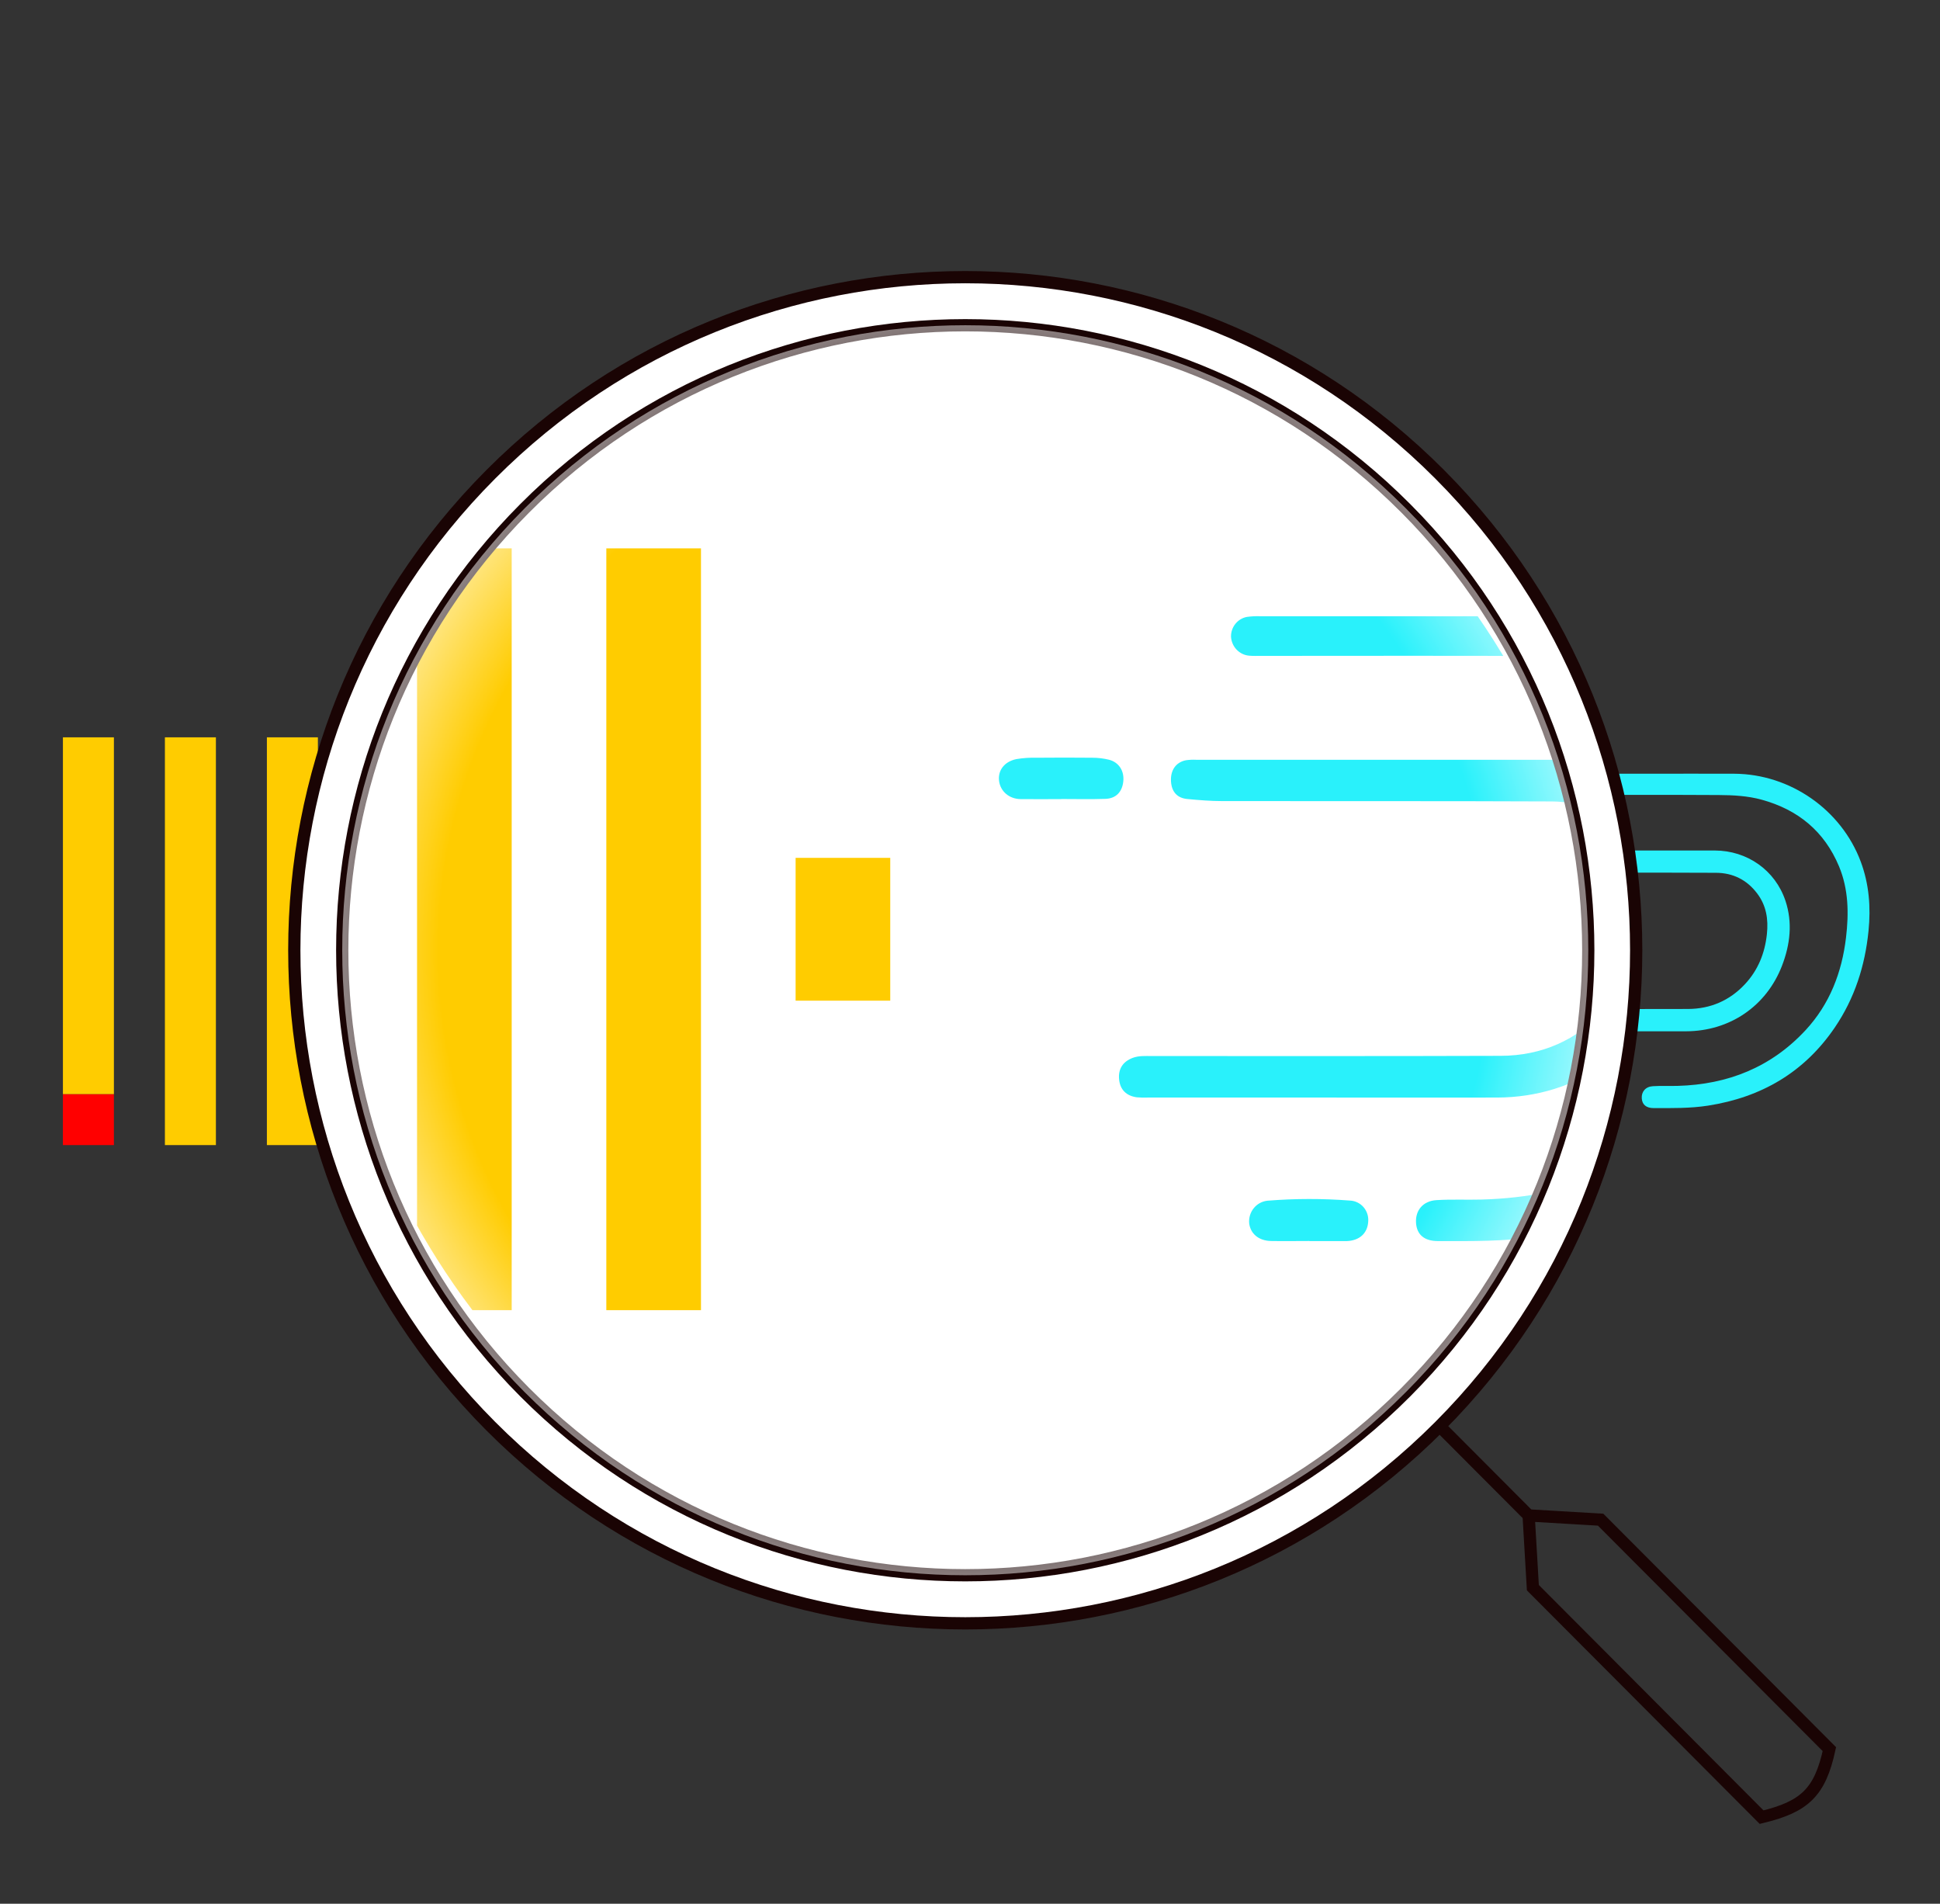 <svg width="317" height="311" viewBox="0 0 317 311" fill="none" xmlns="http://www.w3.org/2000/svg">
<rect x="0" y="0" width="317" height="311" fill="#333333" stroke="none"/>
<g clip-path="url(#clip0_696_8352)">
<path d="M10.278 178.736H18.611V187.062H10.278V178.736Z" fill="#FF0000"/>
<path d="M10.281 120.455H18.614V178.736H10.281V120.455ZM26.946 120.455H35.279V187.062H26.946V120.455ZM43.611 120.455H51.944V187.062H43.611V120.455ZM60.276 120.455H68.609V187.062H60.276V120.455ZM76.941 147.514H85.274V160.003H76.941V147.514Z" fill="#FFCC00"/>
</g>
<path d="M269.151 126.398C273.905 126.398 278.659 126.373 283.41 126.398C292.513 126.454 300.866 132.264 304.043 140.744C305.413 144.405 305.71 148.194 305.32 152.084C304.747 157.796 303.042 163.098 299.812 167.85C294.827 175.185 287.802 179.261 279.102 180.618C276.152 181.077 273.193 181.022 270.23 181.022C269 181.022 268.342 180.46 268.269 179.443C268.191 178.352 268.876 177.515 270.09 177.442C271.433 177.359 272.786 177.428 274.136 177.391C282.326 177.169 289.418 174.347 295.036 168.289C298.972 164.041 300.967 158.866 301.642 153.164C302.112 149.207 302.061 145.275 300.497 141.526C298.098 135.792 293.8 132.276 287.881 130.645C285.583 130.012 283.228 129.893 280.872 129.879C272.074 129.826 263.273 129.859 254.478 129.857C254.107 129.857 253.733 129.871 253.365 129.838C252.943 129.799 252.549 129.61 252.254 129.305C251.96 129 251.785 128.599 251.761 128.176C251.755 127.767 251.894 127.369 252.153 127.053C252.412 126.738 252.775 126.524 253.177 126.45C253.579 126.394 253.985 126.375 254.391 126.391H269.157L269.151 126.398Z" fill="#29F1FB"/>
<path d="M260.142 168.473H244.364C244.026 168.488 243.688 168.48 243.352 168.451C242.44 168.327 241.865 167.803 241.776 166.881C241.687 165.958 242.12 165.327 242.99 165.004C243.542 164.801 244.121 164.844 244.691 164.844C255.071 164.844 265.452 164.86 275.831 164.826C279.472 164.813 282.616 163.464 285.114 160.794C287.256 158.504 288.379 155.737 288.712 152.622C288.975 150.178 288.628 147.931 287.11 145.936C285.423 143.711 283.144 142.595 280.403 142.582C270.596 142.54 260.781 142.566 250.982 142.552C249.941 142.552 248.897 142.467 247.859 142.37C246.963 142.287 246.467 141.747 246.407 140.845C246.34 139.862 246.844 139.154 247.736 138.982C248.034 138.939 248.336 138.925 248.638 138.939H280.194C285.496 138.949 290.08 142.156 291.751 147.168C292.936 150.726 292.513 154.313 291.184 157.762C288.632 164.383 282.622 168.455 275.509 168.473C270.388 168.487 265.264 168.473 260.142 168.473ZM236.612 142.378C235.398 142.378 234.185 142.394 232.971 142.378C231.959 142.36 231.183 141.694 231.067 140.788C230.952 139.882 231.521 139.103 232.615 138.881C233.213 138.784 233.818 138.744 234.423 138.761C236.074 138.747 237.727 138.743 239.377 138.761C239.881 138.76 240.384 138.819 240.874 138.935C241.766 139.162 242.254 139.922 242.149 140.847C242.043 141.771 241.485 142.327 240.551 142.358C239.238 142.402 237.921 142.37 236.608 142.37L236.612 142.378ZM258.752 181.014C257.607 181.014 256.462 181.035 255.313 181.014C254.225 180.99 253.493 180.373 253.381 179.463C253.339 178.984 253.488 178.508 253.795 178.139C254.103 177.769 254.544 177.536 255.022 177.491C257.471 177.298 259.931 177.295 262.381 177.481C262.612 177.49 262.839 177.547 263.047 177.648C263.256 177.748 263.441 177.89 263.593 178.065C263.744 178.24 263.858 178.444 263.928 178.664C263.998 178.885 264.022 179.117 263.999 179.348C263.925 180.359 263.212 180.978 262.088 181.023H258.752V181.014Z" fill="#29F1FB"/>
<path d="M235.246 77.483C278.061 120.423 278.061 190.044 235.246 232.984C192.432 275.925 123.016 275.925 80.201 232.984C37.386 190.044 37.386 120.423 80.201 77.483C123.016 34.542 192.432 34.542 235.246 77.483Z" fill="white"/>
<path d="M235.246 77.483C278.061 120.423 278.061 190.044 235.246 232.984C192.432 275.925 123.016 275.925 80.201 232.984C37.386 190.044 37.386 120.423 80.201 77.483C123.016 34.542 192.432 34.542 235.246 77.483Z" fill="url(#paint0_linear_696_8352)"/>
<g clip-path="url(#clip1_696_8352)">
<g clip-path="url(#clip2_696_8352)">
<path d="M6.287 89.58H21.752V198.473H6.287V89.58ZM37.217 89.58H52.681V214.03H37.217V89.58ZM68.146 89.58H83.611V214.03H68.146V89.58ZM99.075 89.58H114.54V214.03H99.075V89.58ZM130.005 140.138H145.469V163.472H130.005V140.138Z" fill="#FFCC00"/>
</g>
<path d="M233.001 100.683C241.707 100.683 250.414 100.637 259.117 100.683C275.789 100.788 291.086 111.643 296.907 127.487C299.415 134.328 299.959 141.407 299.244 148.675C298.196 159.349 295.073 169.255 289.156 178.133C280.027 191.837 267.16 199.453 251.225 201.989C245.823 202.847 240.403 202.745 234.975 202.745C232.723 202.745 231.519 201.694 231.385 199.793C231.241 197.756 232.497 196.191 234.72 196.055C237.18 195.9 239.658 196.029 242.13 195.961C257.131 195.545 270.12 190.273 280.409 178.953C287.618 171.016 291.271 161.348 292.509 150.693C293.368 143.301 293.276 135.953 290.412 128.95C286.018 118.235 278.145 111.666 267.304 108.62C263.096 107.437 258.783 107.214 254.467 107.187C238.354 107.089 222.234 107.149 206.125 107.146C205.447 107.146 204.762 107.172 204.088 107.112C203.314 107.039 202.593 106.685 202.053 106.115C201.514 105.545 201.194 104.796 201.15 104.005C201.138 103.241 201.393 102.498 201.868 101.908C202.342 101.318 203.007 100.919 203.743 100.781C204.48 100.677 205.223 100.64 205.966 100.671H233.012L233.001 100.683Z" fill="#29F1FB"/>
<path d="M216.5 179.298H187.602C186.984 179.326 186.365 179.312 185.749 179.256C184.078 179.026 183.026 178.047 182.863 176.323C182.7 174.6 183.493 173.421 185.086 172.816C186.098 172.438 187.157 172.517 188.202 172.517C207.212 172.517 226.225 172.548 245.235 172.483C251.904 172.461 257.661 169.94 262.237 164.951C266.16 160.672 268.217 155.502 268.828 149.681C269.31 145.116 268.672 140.917 265.894 137.19C262.804 133.033 258.628 130.946 253.608 130.924C235.647 130.844 217.671 130.893 199.724 130.867C197.816 130.867 195.905 130.708 194.004 130.527C192.363 130.372 191.455 129.363 191.344 127.677C191.222 125.84 192.144 124.517 193.778 124.196C194.325 124.117 194.878 124.09 195.43 124.117H253.227C262.937 124.135 271.332 130.126 274.393 139.492C276.564 146.14 275.789 152.841 273.355 159.285C268.68 171.656 257.673 179.264 244.646 179.298C235.265 179.324 225.881 179.298 216.5 179.298ZM173.405 130.542C171.182 130.542 168.959 130.572 166.736 130.542C164.883 130.508 163.461 129.264 163.25 127.571C163.038 125.878 164.079 124.423 166.084 124.007C167.178 123.826 168.287 123.751 169.396 123.784C172.419 123.758 175.446 123.75 178.469 123.784C179.392 123.783 180.313 123.892 181.211 124.109C182.845 124.532 183.738 125.953 183.545 127.681C183.352 129.408 182.33 130.447 180.618 130.504C178.214 130.587 175.802 130.527 173.397 130.527L173.405 130.542ZM213.955 202.731C211.858 202.731 209.761 202.769 207.656 202.731C205.663 202.685 204.322 201.533 204.118 199.832C204.041 198.937 204.313 198.048 204.876 197.358C205.439 196.667 206.247 196.232 207.123 196.147C211.609 195.787 216.115 195.781 220.601 196.128C221.025 196.146 221.44 196.253 221.821 196.441C222.203 196.629 222.543 196.894 222.82 197.221C223.098 197.547 223.307 197.928 223.435 198.34C223.563 198.752 223.608 199.186 223.565 199.617C223.428 201.506 222.124 202.663 220.064 202.746H213.955V202.731Z" fill="#29F1FB"/>
</g>
<path d="M235.245 232.984C278.06 190.044 278.06 120.423 235.245 77.483C192.431 34.542 123.015 34.542 80.2 77.483C37.385 120.423 37.385 190.044 80.2 232.984C123.015 275.925 192.431 275.925 235.245 232.984ZM235.245 232.984L249.781 247.563M249.781 247.563L261.548 248.257L298.925 285.744C297.398 292.748 294.93 295.155 287.85 296.851L250.473 259.364L249.781 247.563Z" stroke="#1A0404" stroke-width="2"/>
<path d="M229.709 83.036C269.466 122.91 269.466 187.557 229.709 227.431C189.953 267.304 125.495 267.304 85.738 227.431C45.982 187.557 45.982 122.91 85.738 83.036C125.495 43.163 189.953 43.163 229.709 83.036Z" stroke="#1A0404" stroke-width="2"/>
<path d="M229.709 83.036C269.466 122.91 269.466 187.557 229.709 227.431C189.953 267.304 125.495 267.304 85.738 227.431C45.982 187.557 45.982 122.91 85.738 83.036C125.495 43.163 189.953 43.163 229.709 83.036Z" fill="url(#paint1_radial_696_8352)"/>
<defs>
<linearGradient id="paint0_linear_696_8352" x1="157.724" y1="45.277" x2="157.724" y2="265.19" gradientUnits="userSpaceOnUse">
<stop stop-color="white"/>
<stop offset="1" stop-color="white" stop-opacity="0"/>
</linearGradient>
<radialGradient id="paint1_radial_696_8352" cx="0" cy="0" r="1" gradientUnits="userSpaceOnUse" gradientTransform="translate(157.724 155.234) rotate(90) scale(102.102 101.803)">
<stop offset="0.849" stop-color="white" stop-opacity="0"/>
<stop offset="1" stop-color="white" stop-opacity="0.5"/>
</radialGradient>
<clipPath id="clip0_696_8352">
<rect width="75" height="76" fill="white" transform="translate(10.275 115.705)"/>
</clipPath>
<clipPath id="clip1_696_8352">
<rect x="55.275" y="52.705" width="205" height="205" rx="102.5" fill="white"/>
</clipPath>
<clipPath id="clip2_696_8352">
<rect width="139.196" height="142" fill="white" transform="translate(6.275 80.705)"/>
</clipPath>
</defs>
</svg>
